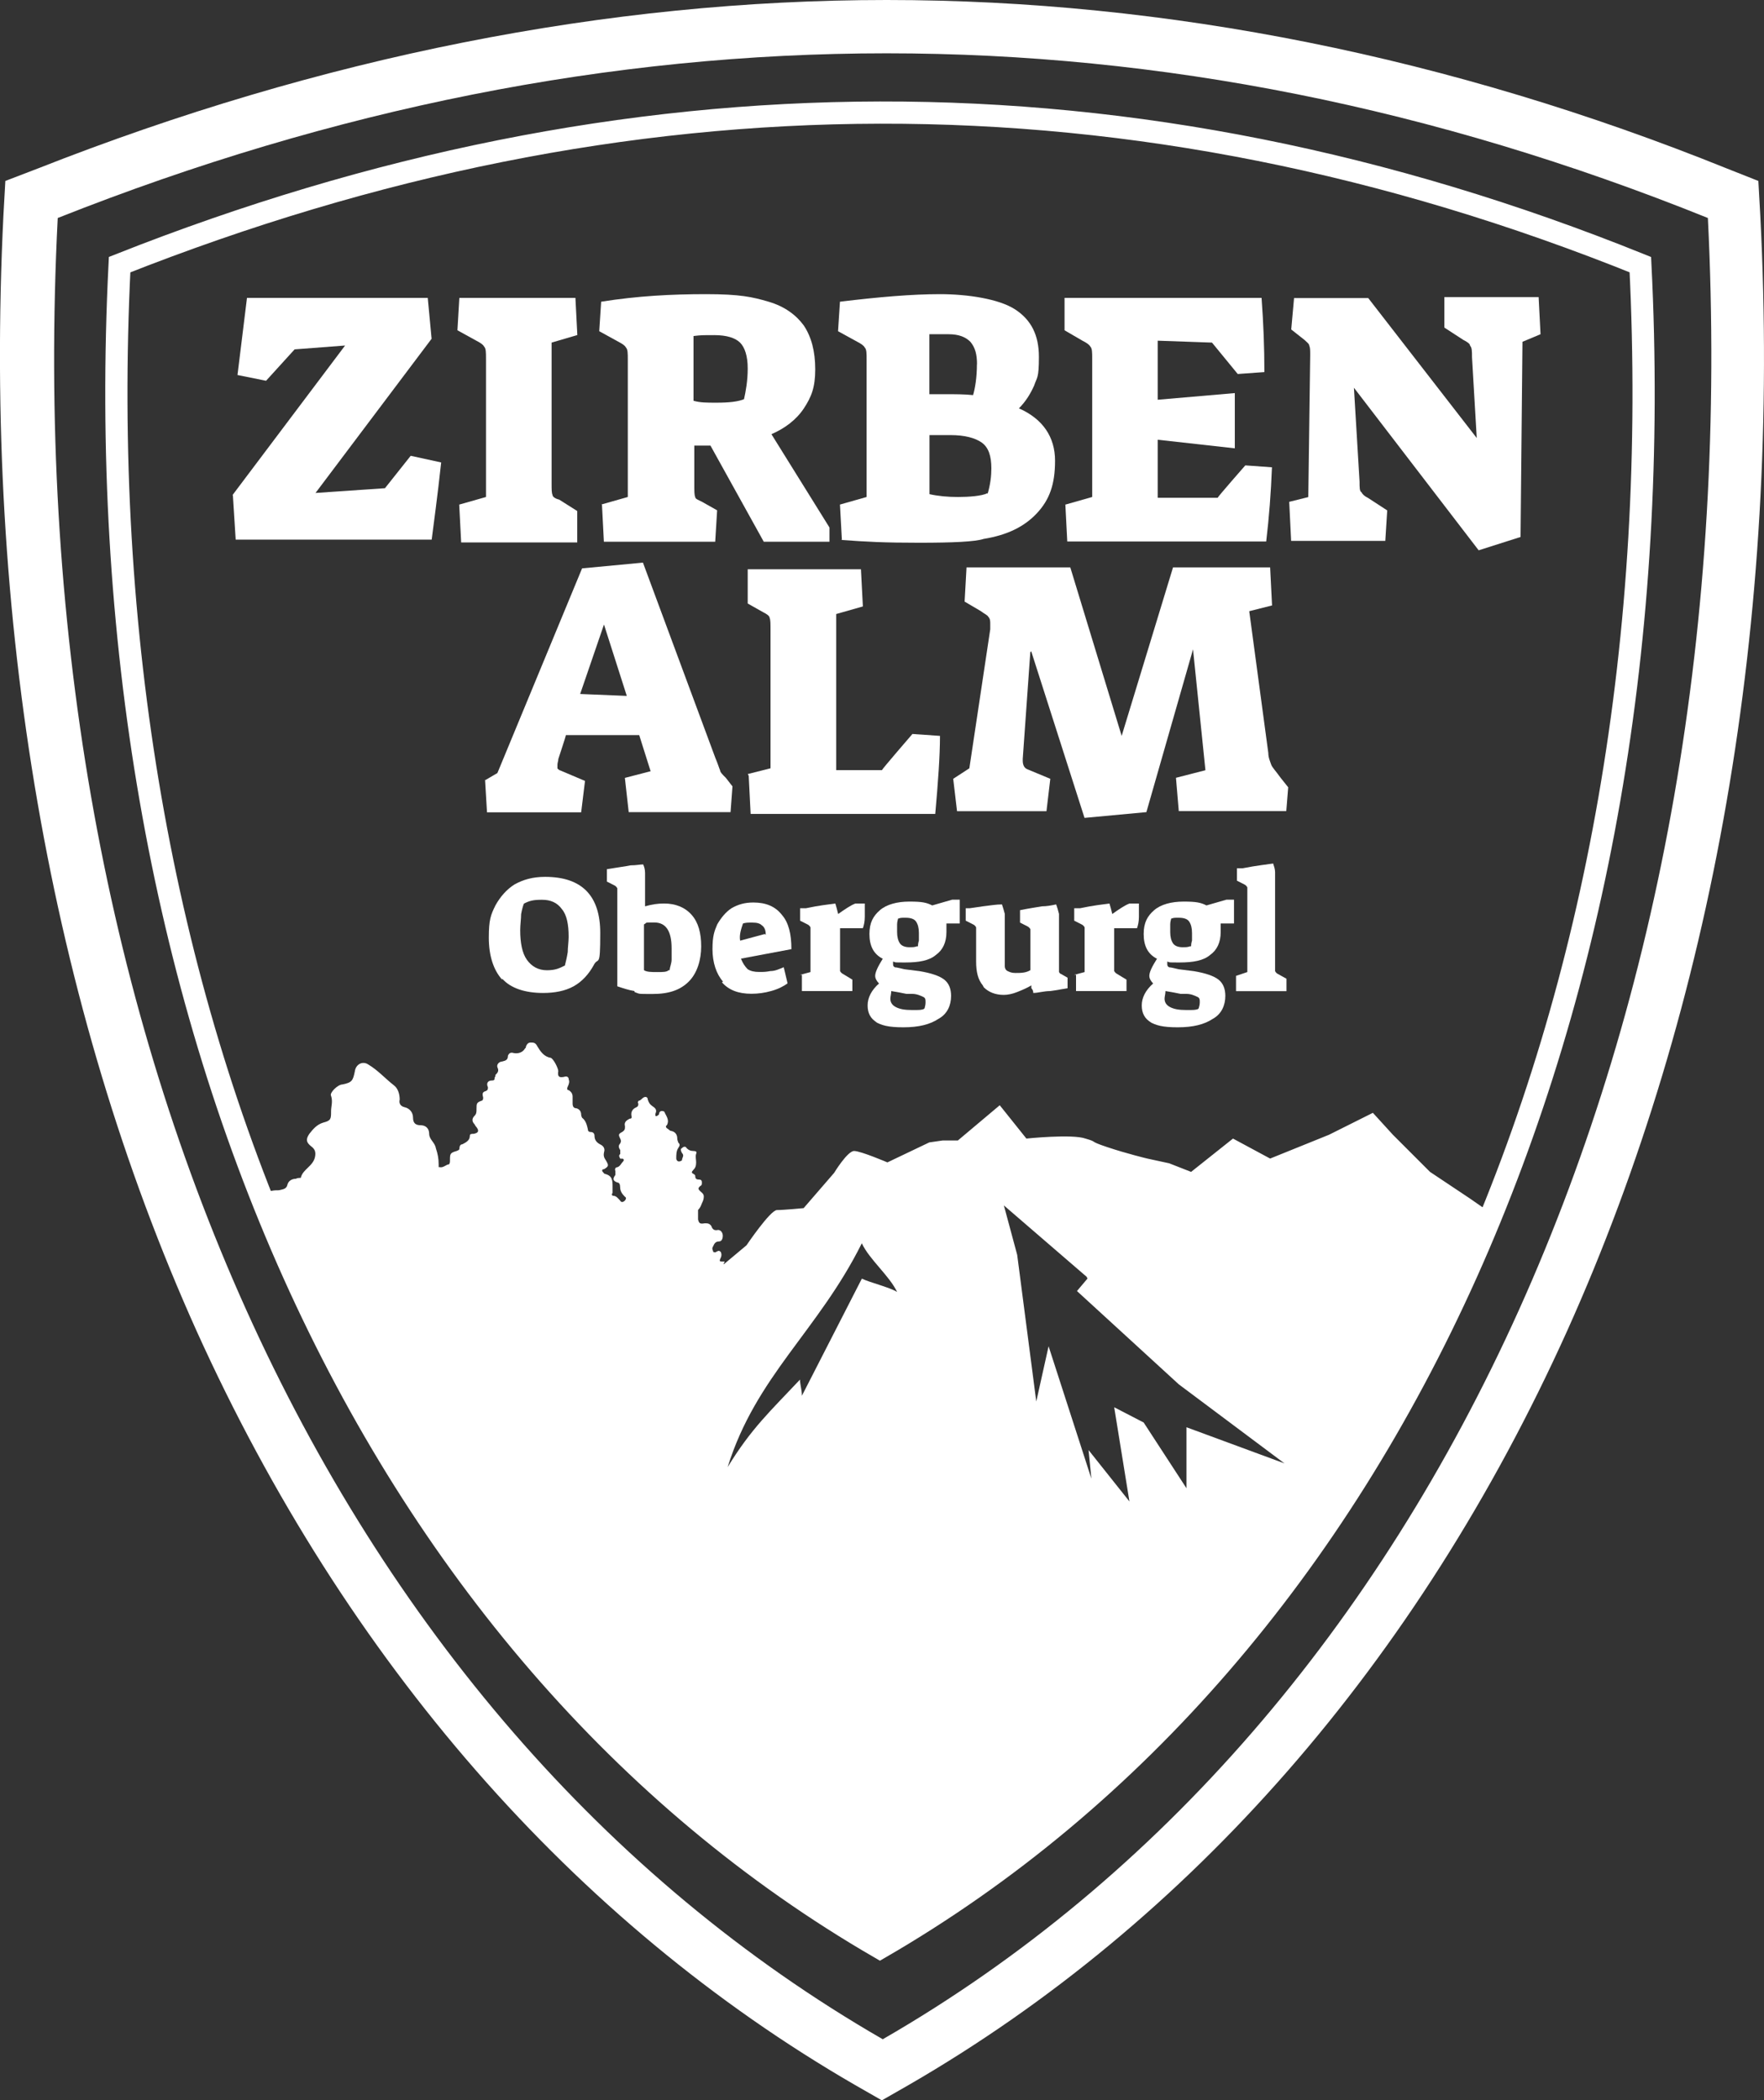 <?xml version="1.0" encoding="UTF-8"?>
<svg id="Ebene_1" data-name="Ebene 1" xmlns="http://www.w3.org/2000/svg" viewBox="0 0 174.77 208">
  <rect x="0" y="0" width="174.77" height="208" fill="#333333" stroke="none"/>
  <defs>
    <style>
      .cls-1 {
        fill: none;
        stroke: #ffffff;
        stroke-miterlimit: 10;
        stroke-width: 2.2px;
      }

      .cls-2 {
        fill: #ffffff;
      }
    </style>
  </defs>
  <path class="cls-2" d="M22.97,49.12l11.22-14.9-5,.38-2.83,3.11-2.83-.57.94-7.64h17.91l.38,4.05-11.5,15.27,6.88-.47,2.55-3.21,3.02.66c-.38,3.49-.75,6.13-.94,7.64h-19.42l-.28-4.43-.09.09Z"/>
  <path class="cls-2" d="M45.51,49.97l2.64-.75v-13.67c0-.66,0-1.04-.19-1.23-.09-.19-.38-.38-.75-.57l-1.89-1.04.19-3.21h11.5l.19,3.68-2.55.75v13.95c0,.57,0,.94.09,1.13,0,.19.28.38.66.47l1.79,1.13v3.11h-11.5l-.19-3.68v-.09Z"/>
  <path class="cls-2" d="M59.56,49.97l2.64-.75v-13.58c0-.66,0-1.04-.19-1.23-.09-.19-.38-.38-.75-.57l-1.89-1.04.19-2.92c3.58-.57,6.98-.75,10.37-.75s4.62.28,6.22.75c1.6.47,2.73,1.32,3.49,2.36.75,1.13,1.13,2.55,1.13,4.34s-.38,2.73-1.13,3.87c-.75,1.13-1.89,1.98-3.21,2.55l5.75,9.24v1.41h-6.51l-5.28-9.52h-1.6v3.96c0,.57,0,.94.09,1.13,0,.19.28.28.66.47l1.51.85-.19,3.11h-11.03l-.19-3.68h-.09ZM73.7,39.6c.19-.85.38-1.89.38-3.11s-.28-2.07-.75-2.55c-.47-.47-1.32-.75-2.55-.75s-1.32,0-2.07.09v6.41c.66.19,1.32.19,2.26.19,1.23,0,2.17-.09,2.83-.38"/>
  <path class="cls-2" d="M83.41,53.46l-.19-3.49,2.64-.75v-13.58c0-.66,0-1.04-.19-1.23-.09-.19-.38-.38-.75-.57l-1.89-1.04.19-2.92c3.87-.47,7.17-.75,9.9-.75s5.85.47,7.45,1.51c1.6,1.04,2.36,2.55,2.36,4.71s-.19,1.98-.47,2.83c-.38.85-.85,1.6-1.51,2.26,2.36,1.04,3.58,2.83,3.58,5.19s-.56,3.87-1.79,5.19c-1.23,1.32-2.92,2.17-5.28,2.55-.85.28-3.02.38-6.41.38s-5.19-.09-7.73-.28M96.8,36.11c0-1.04-.19-1.7-.66-2.26-.47-.47-1.13-.75-2.17-.75h-1.89v5.94h1.6c.94,0,1.89,0,2.73.09.19-.66.38-1.7.38-3.11M97.84,48.94c.28-.94.38-1.79.38-2.55,0-1.23-.28-2.07-.94-2.55-.66-.47-1.7-.75-3.11-.75s-.66,0-1.23,0h-.85v5.85c.85.19,1.79.28,2.83.28s2.36-.09,2.92-.38"/>
  <path class="cls-2" d="M105.57,49.97l2.64-.75v-13.67c0-.66,0-1.04-.19-1.23-.1-.19-.38-.38-.76-.57l-1.79-1.04v-3.21h19.52c.19,2.55.28,4.9.28,7.35l-2.64.19-2.55-3.11-5.38-.19v5.85l7.64-.66v5.47l-7.64-.85v5.75h5.94c0-.09,2.74-3.21,2.74-3.21l2.64.19c-.1,2.55-.28,4.9-.57,7.35h-19.71l-.19-3.68Z"/>
  <path class="cls-2" d="M134.14,38.38l.56,9.33c0,.57,0,.94.19,1.04.09.19.28.38.66.57l1.89,1.23-.19,3.02h-9.33l-.19-3.87,1.89-.47.19-14.05c0-.47,0-.75-.09-.94,0-.19-.28-.38-.47-.57l-1.32-1.04.28-3.11h7.35l10.75,13.86-.47-8.01c0-.57,0-.94-.19-1.13,0-.19-.28-.38-.66-.57l-1.89-1.23v-3.02h9.34l.19,3.68-1.79.75-.19,19.33-4.15,1.32-12.45-16.22.1.09Z"/>
  <path class="cls-2" d="M48.15,77.22l1.13-.66,8.39-20.27,6.03-.57,7.17,19.33c.28.66.38,1.04.47,1.23,0,.19.28.47.57.75l.66.85-.19,2.55h-10.09l-.38-3.39,2.55-.66-1.13-3.58h-7.26c0,.09-.75,2.36-.75,2.36,0,.19-.09.38-.09.57v.38s.19.19.28.19l2.45,1.04-.38,3.11h-9.33l-.19-3.21h.09ZM59.84,61.85l-2.36,6.88,4.62.19-2.26-7.07Z"/>
  <path class="cls-2" d="M74.08,76.66l2.26-.57v-13.67c0-.66,0-1.04-.09-1.23,0-.19-.28-.38-.66-.57l-1.51-.85v-3.39h11.22l.19,3.68-2.64.75v15.46h4.53c0-.09,3.02-3.58,3.02-3.58l2.73.19c0,1.98-.19,4.62-.47,7.73h-18.29l-.19-3.77-.09-.19Z"/>
  <path class="cls-2" d="M102.08,64.59l-.75,10.56v.19c0,.47.19.75.47.85l2.26.94-.38,3.21h-8.86l-.38-3.21,1.6-1.04,2.07-13.77v-.57c0-.19,0-.47-.19-.66-.09-.19-.38-.28-.75-.57l-1.6-.94.19-3.39h10.28l5.09,16.69,5.09-16.69h9.62l.19,3.77-2.26.57,1.89,14.05c0,.47.19.85.28,1.13.09.28.47.66.94,1.32l.75.94-.19,2.36h-10.65l-.28-3.3,2.92-.75-1.23-11.97-4.62,16.12-6.13.57-5.28-16.5-.09.09Z"/>
  <path class="cls-2" d="M49.75,97.02c-.85-.94-1.32-2.36-1.32-4.15s.19-2.26.66-3.21c.47-.85,1.13-1.6,1.89-2.07.85-.47,1.79-.75,3.02-.75,3.68,0,5.47,1.89,5.47,5.56s-.19,2.26-.66,3.21c-.47.85-1.13,1.6-1.98,2.07-.85.47-1.89.66-3.02.66-1.79,0-3.21-.47-4.05-1.41M55.97,95.61c.09-.38.19-.75.28-1.32,0-.47.09-1.04.09-1.51,0-1.23-.19-2.17-.66-2.73-.47-.66-1.13-.94-1.98-.94s-1.23.09-1.79.38c-.09.19-.19.57-.28,1.04,0,.47-.09,1.04-.09,1.6,0,1.23.19,2.26.66,2.92.47.66,1.13,1.04,1.98,1.04s1.23-.19,1.79-.47Z"/>
  <path class="cls-2" d="M62.86,98.15c-.57-.09-1.13-.28-1.7-.47v-9.71s-.09-.19-.28-.28l-.75-.38v-1.23c1.13-.19,1.89-.28,2.36-.38.57,0,.94-.09,1.23-.09.09.19.19.47.19.85v3.3c.66-.19,1.23-.28,1.89-.28,1.13,0,2.07.38,2.73,1.13.66.75.94,1.79.94,3.11s-.38,2.64-1.23,3.49c-.85.85-1.98,1.23-3.58,1.23s-1.23,0-1.79-.19M66.35,96.08c0-.28.19-.66.19-1.04v-1.13c0-1.7-.57-2.55-1.7-2.55s-.66,0-1.04.19v4.53c.28.19.75.19,1.32.19s.94,0,1.13-.19"/>
  <path class="cls-2" d="M71.63,97.21c-.66-.75-1.04-1.89-1.04-3.21s.19-1.79.47-2.45c.38-.66.85-1.23,1.41-1.6.66-.38,1.32-.57,2.17-.57,1.23,0,2.17.38,2.83,1.23.66.75.94,1.89.94,3.39l-5,.94c.19.47.38.75.66,1.04.28.19.66.28,1.13.28s.66,0,1.13-.09c.47,0,.85-.19,1.32-.38l.38,1.6c-.38.28-.94.57-1.6.75-.66.19-1.32.28-1.98.28-1.32,0-2.26-.38-2.92-1.13M75.87,92.59c0-.38-.09-.75-.38-.94-.19-.19-.47-.28-.94-.28s-.66,0-.94.09c-.19.57-.38,1.13-.28,1.7l2.45-.66.09.09Z"/>
  <path class="cls-2" d="M79.26,96.55l1.04-.28v-4.43s-.09-.19-.28-.28l-.75-.38v-1.23h.57c1.32-.28,2.26-.38,2.92-.47.09.28.19.66.28,1.04.66-.47,1.23-.85,1.7-1.04h.94v1.32c0,.47-.09.85-.19,1.13h-2.26v4.24s.09.19.28.28l.94.57v1.13h-5v-1.6h-.19Z"/>
  <path class="cls-2" d="M86.9,101.27c-.66-.38-.94-.94-.94-1.7s.38-1.51,1.13-2.17c-.19-.19-.38-.47-.38-.75,0-.38.28-.94.75-1.7-.94-.47-1.32-1.32-1.32-2.45s.38-1.79,1.04-2.36c.66-.57,1.7-.85,2.92-.85s1.7.09,2.26.38l1.98-.57h.75v2.36h-1.32v.85c0,1.04-.38,1.79-1.04,2.26-.66.57-1.7.75-3.02.75s-.85,0-1.23-.09v.19c0,.19,0,.28.19.38.19,0,.47.09.94.19l1.51.19c1.13.19,1.98.47,2.45.85.47.38.66.94.66,1.6,0,.94-.38,1.79-1.23,2.26-.85.57-1.98.85-3.49.85s-2.17-.19-2.83-.57M91.61,99.85c0-.09.09-.28.09-.57s0-.47-.28-.57c-.19-.09-.57-.28-1.04-.28h-.57c-.47-.09-.94-.19-1.51-.28,0,.28-.09.57-.09.75,0,.38.19.66.57.85.38.19.85.28,1.6.28s.85,0,1.13-.09M90.95,93.72c0-.09,0-.28.09-.57v-.75c0-.47-.09-.85-.28-1.13-.19-.28-.57-.38-1.04-.38s-.47,0-.75.09c0,.09-.09.28-.09.57v.75c0,.47.09.85.28,1.13.19.28.57.38.94.38s.47,0,.75-.09"/>
  <path class="cls-2" d="M97.37,97.59c-.47-.57-.66-1.32-.66-2.36v-3.39s-.09-.19-.28-.28l-.75-.38v-1.23h.38c.09,0,.57-.09,1.32-.19.75-.09,1.32-.19,1.89-.19.09.28.19.57.28.94v5.19c0,.19.09.38.28.47.19.09.38.19.75.19.57,0,1.04,0,1.51-.28v-4.05s-.1-.19-.28-.28l-.75-.38v-1.23c.94-.19,1.6-.28,2.17-.38.47,0,.94-.09,1.41-.19.1.28.19.57.28.94v5.75s.09.19.19.19l.66.38v1.04c-.57.09-1.04.19-1.7.28-.66,0-1.23.19-1.7.19,0-.09,0-.28-.19-.47v-.28c-.47.28-.94.47-1.41.66-.47.19-.94.28-1.32.28-.85,0-1.51-.28-1.98-.75"/>
  <path class="cls-2" d="M106.42,96.55l1.04-.28v-4.43s-.09-.19-.28-.28l-.75-.38v-1.23h.57c1.32-.28,2.26-.38,2.92-.47.09.28.19.66.28,1.04.66-.47,1.22-.85,1.7-1.04h.94v1.32c0,.47-.09.85-.19,1.13h-2.26v4.24s.1.19.28.28l.94.57v1.13h-5v-1.6h-.19Z"/>
  <path class="cls-2" d="M114.06,101.27c-.66-.38-.94-.94-.94-1.7s.38-1.51,1.13-2.17c-.19-.19-.38-.47-.38-.75,0-.38.28-.94.76-1.7-.94-.47-1.32-1.32-1.32-2.45s.38-1.79,1.04-2.36c.66-.57,1.7-.85,2.92-.85s1.7.09,2.26.38l1.98-.57h.75v2.36h-1.32v.85c0,1.04-.38,1.79-1.04,2.26-.66.57-1.7.75-3.02.75s-.85,0-1.23-.09v.19c0,.19,0,.28.19.38.19,0,.47.09.94.19l1.51.19c1.13.19,1.98.47,2.45.85.47.38.66.94.66,1.6,0,.94-.38,1.79-1.22,2.26-.85.57-1.98.85-3.49.85s-2.17-.19-2.83-.57M118.77,99.85c0-.09.1-.28.1-.57s0-.47-.28-.57c-.19-.09-.57-.28-1.04-.28h-.57c-.47-.09-.94-.19-1.51-.28,0,.28-.09.57-.09.75,0,.38.19.66.57.85.38.19.85.28,1.6.28s.85,0,1.13-.09M118.01,93.72c0-.09,0-.28.09-.57v-.75c0-.47-.09-.85-.28-1.13-.19-.28-.56-.38-1.04-.38s-.47,0-.75.09c0,.09-.09.28-.09.57v.75c0,.47.09.85.28,1.13.19.28.57.38.94.38s.47,0,.75-.09"/>
  <path class="cls-2" d="M122.45,96.65l1.13-.38v-8.39s-.09-.19-.28-.28l-.75-.38v-1.23h.57c1.41-.28,2.45-.38,3.02-.47.09.28.19.57.19.85v9.81s.09.19.28.28l.85.47v1.23h-5v-1.51Z"/>
  <path class="cls-2" d="M87.18,192.91c27.06-15.65,47.8-41.11,60.63-72.7l-2.17-1.51-3.96-2.64-3.68-3.68-1.98-2.17-4.34,2.17-5.84,2.36-3.68-1.98-4.15,3.3-2.17-.85-2.17-.47s-1.98-.47-3.96-1.13c-1.98-.66-.85-.47-2.17-.85-1.32-.47-5.85,0-5.85,0l-2.64-3.3-4.15,3.49h-1.51l-1.32.19-4.15,1.98s-2.64-1.13-3.3-1.13-1.98,2.17-1.98,2.17l-3.02,3.49s-1.98.19-2.64.19-3.02,3.49-3.02,3.49l-2.26,1.89v-.09s.09-.09.09-.19h-.19c-.28,0-.38,0-.19-.38.09-.19.09-.38,0-.57-.19-.19-.28-.09-.47,0-.09.09-.19,0-.28,0,0-.19-.19-.28,0-.57.09-.19.19-.47.57-.47.28,0,.38-.28.38-.57s-.19-.57-.47-.57c-.38.1-.57-.09-.66-.38-.19-.28-.38-.28-.66-.28-.47.09-.57,0-.66-.38v-.94c.19-.19.28-.38.38-.66.09-.19.19-.38.19-.66s-.19-.38-.38-.56c-.19-.19-.19-.28,0-.47.19-.09.19-.19.19-.38s-.09-.28-.28-.28c-.28,0-.38-.09-.38-.38,0,0,0-.09-.19-.19-.19-.09-.19-.19,0-.38.19-.19.28-.38.28-.75,0-.28-.09-.57,0-.85.09-.19,0-.28-.28-.28s-.47-.09-.66-.28c-.09-.19-.28-.19-.47,0-.19.09-.09.28,0,.47.28.28,0,.47,0,.75,0,0-.19.1-.28.1-.19,0-.28-.19-.28-.28,0-.38,0-.75.19-1.04.19-.28.19-.38,0-.57,0-.09-.09-.19-.09-.38,0-.38-.19-.66-.57-.75-.19,0-.28-.19-.47-.28,0,0-.19-.19,0-.28.28-.47,0-.85-.19-1.23,0-.09-.09-.19-.28-.19-.09,0-.19,0-.28.19,0,.09,0,.19-.19.28,0,0-.09.09-.19,0v-.19c.19-.38,0-.57-.28-.75-.28-.19-.38-.38-.47-.66,0-.28-.28-.38-.57-.09,0,0-.19.19-.28.19s-.19.19-.09.28c0,.19,0,.28-.19.38-.47.19-.57.57-.47.94,0,.09,0,.19-.19.19-.38.19-.57.38-.47.75,0,.28,0,.38-.28.57-.38.19-.38.28-.19.66.09.19.09.28,0,.47-.19.19-.19.38,0,.66v.38c-.19.19-.09.28,0,.47h.19c.19,0,.19.19.09.28-.19.19-.28.47-.57.57-.19,0-.28.19-.19.38v.38c-.28.38-.28.57.19.75.19,0,.28.19.28.47,0,.38.19.66.47.94.19.1.09.28,0,.38-.19.19-.38.19-.47,0-.19-.19-.38-.47-.66-.47-.19,0-.19-.19-.09-.28v-.57c0-.66,0-1.13-.75-1.32-.09,0-.19-.19-.28-.28,0-.1,0-.19.19-.19.47-.28.47-.38.19-.85-.19-.28-.28-.47-.19-.85.09-.28,0-.57-.38-.75-.38-.19-.57-.47-.57-.85,0-.28-.19-.38-.38-.38s-.28-.1-.28-.28c-.09-.38-.19-.85-.57-1.13,0,0-.09-.19-.09-.28,0-.38-.19-.57-.47-.66-.28,0-.38-.19-.38-.47v-.66c0-.28-.09-.47-.38-.66-.19,0-.19-.19-.09-.38.09-.19.19-.47.09-.66,0-.28-.19-.38-.47-.28-.47.09-.66,0-.57-.57,0-.28-.47-1.22-.75-1.32-.66-.09-1.04-.66-1.32-1.13-.19-.38-.38-.38-.66-.38s-.38.19-.47.38c0,0,0,.19-.09.19-.19.38-.66.57-1.13.47-.28-.09-.47,0-.57.28,0,.38-.19.47-.57.56-.28,0-.57.28-.47.57.19.38,0,.57-.19.75,0,0,0,.19-.09.28,0,.19,0,.28-.28.28-.38,0-.57.28-.38.66,0,.19,0,.28-.19.38-.38.1-.38.28-.28.66q0,.19-.09.28c-.57.19-.57.28-.57.85,0,.28,0,.47-.19.66-.28.28-.28.57,0,.85,0,0,.09.19.19.28.28.38.19.57-.28.66-.19,0-.38,0-.38.19,0,.47-.38.66-.75.85-.19,0-.28.19-.28.38s-.09.19-.28.28c-.66.19-.66.28-.66.94,0,.1,0,.28-.09.38-.28,0-.57.38-.94.28h-.09v-.28c0-.57-.09-1.04-.28-1.6-.09-.57-.66-.85-.66-1.42s-.38-.85-.85-.85-.75-.19-.75-.75-.38-.94-.85-1.04c-.38-.09-.57-.38-.47-.75,0-.57-.19-1.13-.57-1.41-.85-.66-1.6-1.51-2.55-2.07-.57-.38-1.23,0-1.32.66-.19.94-.28,1.13-1.23,1.32-.47,0-1.32.85-1.13,1.13.19.57,0,1.04,0,1.51,0,.76,0,.94-.75,1.13-.66.19-1.04.66-1.41,1.13-.38.57-.28.85.19,1.23.38.28.47.57.38,1.04-.19.94-1.23,1.23-1.41,2.08,0,0-.38,0-.47.09-.38,0-.75.19-.85.57-.09.47-.47.47-.85.57-.38,0-.85,0-1.23.28,12.73,32.25,33.66,58.36,61.29,74.3l-.47.47ZM107.74,126.63l-1.04,1.23,10.09,9.24,10.47,7.83-9.71-3.58v6.04l-4.24-6.51-2.92-1.51,1.51,9.33-4.05-5.09.28,2.83-4.24-13.11-1.22,5.47-1.89-14.52-1.32-4.9,8.2,7.07.09.19ZM85.39,123.14c.75,1.6,2.73,3.21,3.49,4.81-.75-.47-2.73-.94-3.49-1.32-1.98,3.87-3.96,7.73-5.94,11.6,0-.57-.19-1.13-.19-1.6-2.92,3.11-4.81,4.81-7.17,8.67,2.83-9.05,8.96-13.48,13.29-22.16Z"/>
  <path class="cls-1" d="M11.85,26.21c50.26-19.89,100.42-20.27,150.67,0,3.68,73.54-24.51,137.28-75.34,166.7C36.36,163.5,8.17,99.76,11.85,26.21Z"/>
  <path class="cls-2" d="M87.84,5.28c27.15,0,54.22,5.37,81.37,16.31,3.96,79.58-26.59,148.6-81.75,180.37C32.31,170.19,1.66,101.17,5.72,21.59,33.06,10.75,60.5,5.28,87.84,5.28ZM87.84,0C60.12,0,31.74,5.66,3.74,16.69l-3.21,1.23-.19,3.39c-1.98,40.07,4.62,78.26,19.14,110.51,14.8,32.72,37.34,58.55,65.25,74.68l2.64,1.51,2.64-1.51c27.91-16.12,50.44-41.86,65.25-74.68,14.52-32.25,21.21-70.53,19.14-110.51l-.19-3.39-3.11-1.23C143.76,5.66,115.66,0,87.84,0Z"/>
</svg>